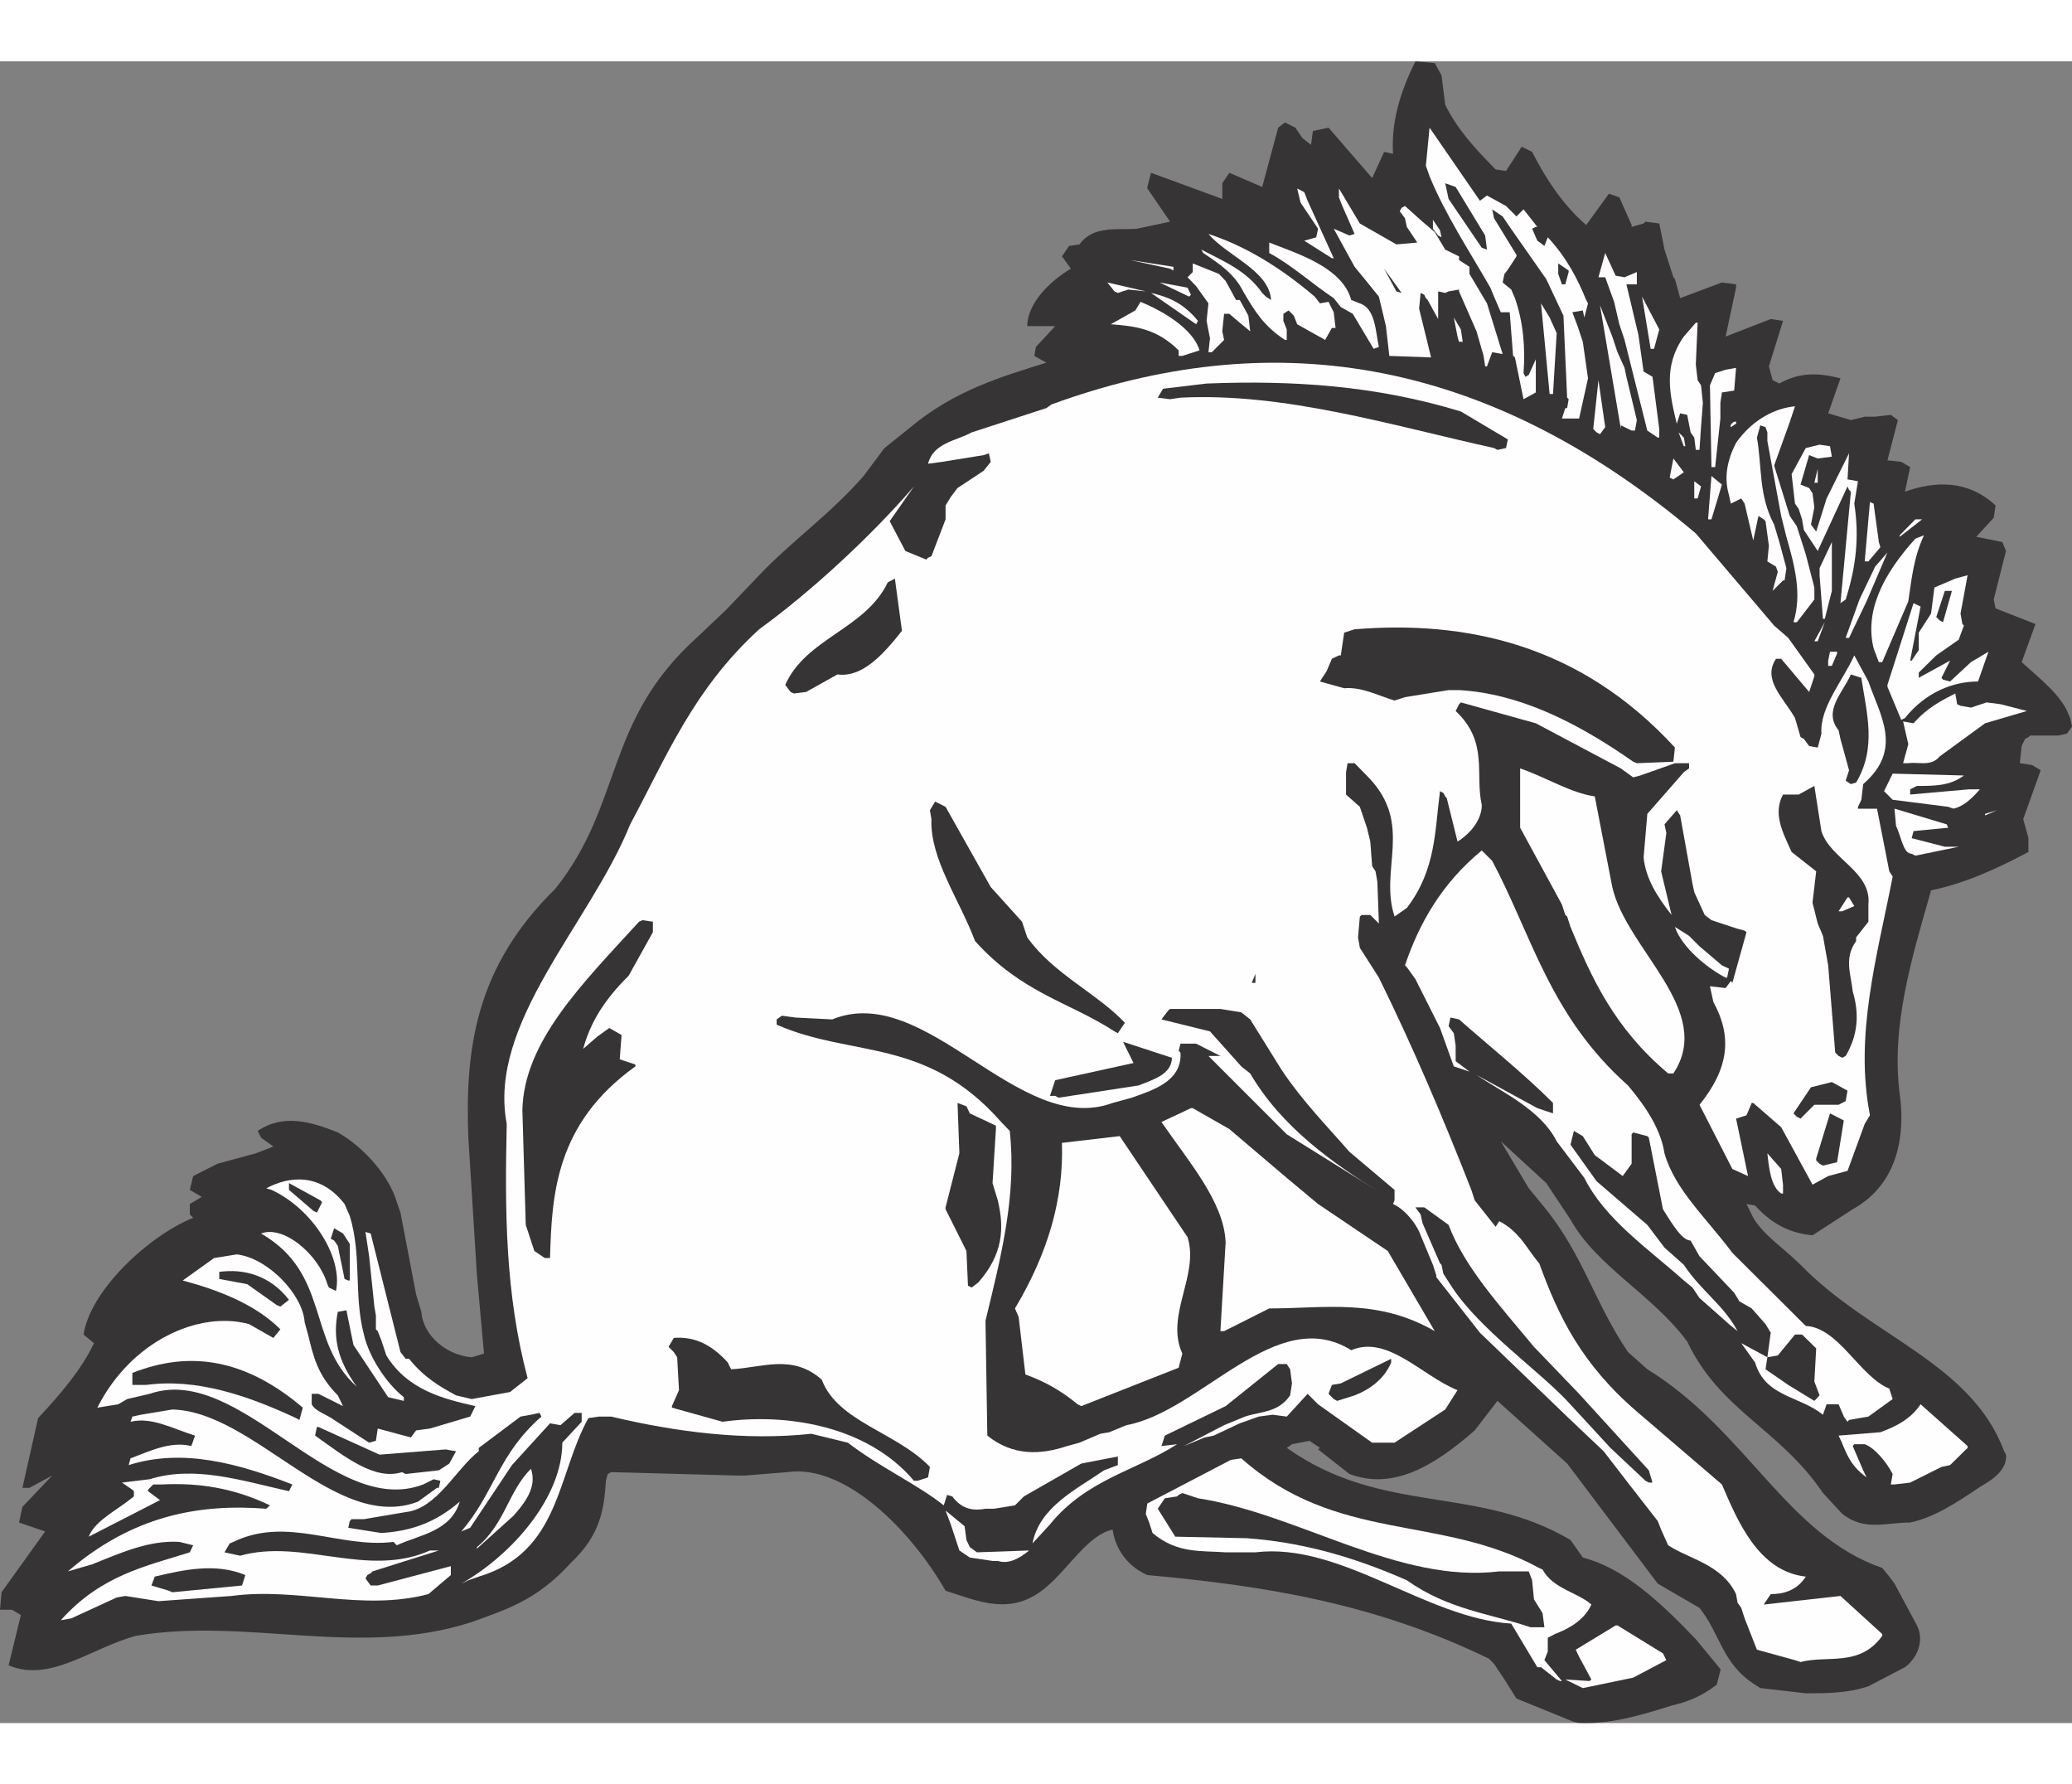 <?xml version="1.0" encoding="UTF-8"?>
<!DOCTYPE svg PUBLIC "-//W3C//DTD SVG 1.1//EN" "http://www.w3.org/Graphics/SVG/1.1/DTD/svg11.dtd">
<!-- Creator: CorelDRAW -->
<svg xmlns="http://www.w3.org/2000/svg" xml:space="preserve" width="7.848in" height="6.757in" version="1.1" style="shape-rendering:geometricPrecision; text-rendering:geometricPrecision; image-rendering:optimizeQuality; fill-rule:evenodd; clip-rule:evenodd"
viewBox="0 0 7847.73 6292.4"
 xmlns:xlink="http://www.w3.org/1999/xlink"
 xmlns:xodm="http://www.corel.com/coreldraw/odm/2003">
 <rect x="0" y="0" width="7847.73" height="6292.4" fill="#808080" stroke="none"/>
 <defs>
  <style type="text/css">
   <![CDATA[
    .fil1 {fill:#FEFEFE}
    .fil0 {fill:#373435}
   ]]>
  </style>
 </defs>
 <g id="Layer_x0020__x0028_Black_x0020_and_x0020_White_x0029_">
  <g id="_2008652984848">
   <path class="fil0" d="M5955.3 6285.63l-211.69 -86.07 -45.36 -72.11 -39.55 -59.32 -19.77 -19.77 0 0c-436.18,-211.69 -858.4,-276.83 -1293.42,-316.37 -91.89,-40.71 -124.46,-119.81 -131.43,-172.15 -93.06,19.78 -165.17,145.4 -251.24,217.51 -131.43,112.83 -257.05,53.51 -381.51,13.96 -132.6,-231.47 -382.68,-481.54 -600.18,-448.97l0 0 -159.35 12.79 -32.57 0 -467.58 -12.79 0 0c-6.98,0 -6.98,0 -6.98,0 -12.79,6.98 -12.79,6.98 -12.79,6.98l0 0 -6.98 25.59 0 0c-6.98,105.85 -19.77,204.71 -132.6,310.56 -131.43,145.39 -250.07,177.96 -375.69,224.49 -428.04,138.41 -850.26,-19.78 -1272.48,52.34 -170.98,46.52 -323.35,177.96 -481.54,111.66l0 0 46.52 -190.75 -33.73 -19.78 -45.36 0 5.81 -66.3 165.17 -230.3 -98.87 -33.73 12.79 -59.32 112.83 -118.64 -86.07 46.52 -26.75 0 59.32 -264.04 0 0c86.07,-91.88 165.17,-184.94 211.69,-283.81l0 0 -39.55 -32.57 0 0c26.75,-170.99 250.07,-375.7 415.24,-442l0 0 -12.8 -12.79 0 -39.55 45.37 -26.75 -45.37 -26.75 12.8 -52.34 91.89 -46.52 145.39 -39.55 66.3 -25.59 -46.52 -33.73 -12.79 -25.59 0 0c98.87,-66.3 204.71,-33.73 303.58,5.82 104.68,59.32 197.74,172.15 223.33,264.03l0 0 13.96 39.55 59.32 310.56 19.77 65.14 0 0c6.98,93.05 98.87,165.16 190.75,172.15l0 0 46.52 -13.96 -26.75 -296.6 -32.57 -521.09 0 0c-12.8,-336.15 26.75,-645.55 329.17,-942.14 258.22,-323.35 184.94,-633.91 535.05,-950.29l0 0 111.66 -105.85 125.62 -131.43 0 0c118.64,-125.62 269.85,-231.47 395.47,-375.7l0 0 79.1 -105.85 98.87 -79.09 0 0c165.16,-138.42 343.12,-190.76 514.11,-244.26l0 0 -45.36 -25.59 5.82 -33.73 73.28 -79.1 -53.51 0 -52.34 0 0 0c0,-86.07 86.07,-170.98 165.17,-217.51l0 0 -33.73 -46.53 26.75 -39.55 39.55 -5.82 0 0c52.34,-73.28 145.39,-53.51 217.51,-59.32l0 0 125.62 -26.75 -86.07 -125.62 0 0c0,-5.82 0,-5.82 0,-5.82l0 0 13.96 -53.5 269.85 98.87 0 -59.32 26.75 -39.54 124.46 53.5 60.48 -224.49 25.59 -19.78 39.55 19.78 26.75 39.55 32.57 25.59 6.98 -52.34 59.32 -12.79 165.17 190.75 45.36 -98.87 33.73 6.98 0 0c-6.98,-118.65 25.59,-231.47 84.91,-350.11l0 0 73.28 6.98 25.59 46.53 13.96 111.66 0 0c46.52,91.89 105.85,158.19 190.75,244.26l0 0 39.55 5.82 59.32 -91.89 39.55 19.77 0 0c46.52,91.89 112.82,197.74 204.71,276.83l0 0 86.07 -118.64 39.55 13.96 46.52 104.68 0 0c0,6.98 0,6.98 0,6.98l0 0 45.36 -12.8 0 0c6.98,-6.98 6.98,-6.98 6.98,-6.98l0 0 52.34 6.98 19.77 98.87 33.73 104.68 0 0c5.82,6.98 5.82,6.98 5.82,6.98l0 0 19.77 72.11 158.19 -59.32 53.5 6.98 0 0c0,12.8 0,12.8 0,12.8l0 0 -39.54 184.94 170.98 -66.3 46.52 6.98 -53.5 172.15 13.96 52.34 25.59 12.8 0 0c80.26,-45.37 152.37,-39.55 231.47,-19.78l0 0 -46.53 132.6 86.07 25.59 52.34 -12.79 39.55 0 59.32 -6.98 26.75 19.77 -39.55 152.37 52.34 5.81 33.73 19.77 -19.77 93.05 0 0c111.66,-39.55 237.28,-46.52 343.13,52.34l0 0 -6.98 46.52 -66.3 72.12 98.87 19.77 13.96 33.73 -46.52 183.78 6.98 33.73 151.21 59.32 -52.34 144.23 0 0c65.13,59.32 151.21,125.62 177.96,198.9 5.82,12.79 5.82,12.79 5.82,12.79l0 0 6.98 32.57 -19.77 26.75 -32.57 6.98 -105.84 0 0 0c-6.98,5.81 -6.98,5.81 -6.98,5.81 -12.8,6.98 -12.8,6.98 -12.8,6.98l0 0 -12.79 26.75 -6.98 65.14 46.53 6.98 32.57 19.77 -66.3 184.94 19.77 72.12 0 52.34 0 0c-124.46,66.3 -244.26,119.8 -368.72,145.39 -73.28,257.05 -152.37,514.11 -118.64,772.32 19.77,144.23 0,336.15 -177.96,435.02l0 0 -152.37 98.87 0 0c-72.11,-6.98 -145.39,-32.57 -217.51,-112.82l0 0 -32.57 -5.82 25.59 52.34 0 0c39.54,66.3 112.82,112.82 179.12,177.96 262.87,271.01 645.54,369.88 771.16,706.03 6.98,12.79 6.98,12.79 6.98,12.79 5.82,53.5 -46.52,93.05 -93.05,118.64 -98.87,66.3 -177.96,118.64 -269.85,138.42 -93.05,0 -172.15,33.73 -257.05,-32.57l0 0 -73.28 -79.09 0 0c-165.17,-244.26 -388.49,-309.4 -514.11,-573.43 -131.43,-177.96 -343.13,-283.81 -441.99,-461.77l0 0 -91.89 -138.42 -172.15 -158.19 105.84 177.96 59.32 72.12 0 0c145.39,177.96 190.76,362.9 316.38,547.84l0 0 73.28 65.13 0 0c375.69,231.47 526.9,626.94 889.81,752.56l0 0 26.75 32.57 19.77 26.75 84.91 158.19 0 0c26.75,52.34 6.98,118.64 -45.37,158.19l0 0 -138.41 72.11 0 0c-79.09,26.75 -158.19,26.75 -237.28,26.75l0 0 -172.15 -19.77 -19.77 -12.79 0 0c-125.62,-79.09 -131.43,-191.92 -210.53,-290.78l0 0 -158.19 -91.89 -343.13 -454.79 -264.03 -237.28 -86.07 111.66 0 0c-165.17,145.39 -316.38,224.49 -474.57,165.17l0 0 -118.64 -93.05 6.98 -5.81 -39.55 -26.75 -66.3 12.79 -19.77 13.96 0 0c362.9,257.05 718.82,138.41 1074.74,348.94l0 0 46.52 66.3 0 0c151.21,39.55 283.81,158.19 428.04,309.4l0 0 93.05 112.83 0 0c0,5.81 0,5.81 0,5.81l0 0 -13.96 53.51 0 0c-59.32,45.37 -111.66,65.14 -170.98,79.09 -125.62,39.55 -237.28,72.11 -355.92,65.14l0 0 -19.77 -5.82z"/>
   <path class="fil1" d="M5980.89 6153.03l-52.34 -25.59 91.89 5.82 0 0c6.98,-5.82 6.98,-5.82 6.98,-5.82l0 0 -46.52 -86.07 -12.8 -26.75 151.21 -91.89 0 0c6.98,0 6.98,0 6.98,0l0 0 172.15 105.85 12.8 25.59 -125.62 66.3 -190.76 39.55 -13.96 -6.98z"/>
   <path class="fil1" d="M5895.98 6127.44l-59.32 -46.52 0 0c-13.96,0 -13.96,0 -13.96,0l0 0 -98.87 -165.17 0 0c-323.36,-19.77 -645.55,-309.39 -968.9,-269.85l0 0 -112.82 0 0 0c-91.89,-6.98 -183.78,5.82 -276.83,-73.28l0 0 -12.79 -39.54 -12.79 -32.57 5.81 -39.55 316.38 -165.17 39.55 -5.82 0 0c362.9,322.19 752.56,210.53 1128.25,415.25 12.79,5.81 12.79,5.81 12.79,5.81 39.55,73.28 132.6,86.07 184.94,132.6 -26.75,59.32 -86.07,91.89 -138.41,111.66 -12.79,6.98 -12.79,6.98 -12.79,6.98 -13.96,6.98 -13.96,6.98 -13.96,6.98l0 0 0 52.34 -12.8 32.57 66.3 79.1 -6.98 0 -12.79 -5.82z"/>
   <path class="fil1" d="M6798.58 6054.16l-144.23 -39.54 -46.52 -118.64 -12.79 -39.55 -13.96 -19.77 -5.82 -32.57 0 0c-53.5,-112.83 -177.96,-132.6 -257.05,-184.94l0 0 -26.75 -59.32 -12.8 -32.57 -118.64 -152.37 -86.07 -111.66 -132.6 -125.62 -336.15 -323.35 -165.17 -210.53 0 0c0,-6.98 0,-6.98 0,-6.98l0 0 -12.79 -39.55 -46.52 -111.66 0 0c-12.8,-39.54 -59.32,-98.87 -104.69,-118.64 5.81,-13.96 5.81,-13.96 5.81,-13.96l0 0 0 -39.55 -170.98 -144.23 0 0c-86.07,-98.87 -177.96,-191.92 -257.05,-310.56l0 0 -118.64 -190.75 -33.73 -26.75 -79.09 -12.79 -190.76 0 0 0c-6.98,5.81 -6.98,5.81 -6.98,5.81l0 0 -25.59 33.73 183.78 45.36 118.64 132.6 33.73 26.75 0 0c118.64,203.55 316.37,341.96 487.36,447.81l0 0 -348.94 -217.51 -296.6 -296.6 45.36 0 -91.89 -46.52 -59.32 0 -6.98 26.75 0 0c6.98,6.98 6.98,6.98 6.98,6.98 6.98,111.66 -111.66,144.23 -184.94,170.98l0 0 -72.11 19.77 0 0c-355.92,131.44 -706.03,-461.77 -1061.95,-316.37l0 0 -138.41 -6.98 -52.34 -6.98 -19.77 13.96 0 19.77 0 0c282.64,125.62 566.45,45.36 850.25,368.72l0 0 32.57 33.73 0 0c26.75,243.1 -32.57,474.56 -91.88,718.83l0 0 6.98 435.01 0 0c98.87,79.1 203.55,72.12 302.42,39.55l0 0 46.53 -12.79 79.09 -33.73 33.73 -5.82 65.14 -26.75 0 0c283.8,-52.34 567.61,-461.77 851.42,-283.81 138.41,-59.32 269.85,98.87 402.45,151.21l0 0 -46.52 73.28 -191.92 125.62 -84.91 0 -204.71 -145.39 -39.55 -39.54 -79.09 86.07 -53.51 -6.98 -52.34 6.98 -72.11 25.59 -98.87 46.52 -33.73 6.98 -79.1 32.57 152.37 -79.09 79.1 -32.57 0 0c59.32,-19.77 125.62,-13.96 170.98,-80.26l0 0 6.98 -45.36 -6.98 -53.51 -12.79 -19.77 -32.57 0 -198.9 159.35 -230.3 111.66 -12.79 39.55 59.32 -6.98 0 0c-152.38,98.87 -343.13,132.6 -481.54,303.58l0 0 -66.3 72.11 0 0c26.75,-138.41 165.17,-203.55 271.01,-276.83l0 0 52.34 -19.77 0 -32.57 -138.42 26.75 -217.51 124.46 -33.73 33.73 -79.09 12.8 -32.57 0 0 0c-39.55,6.98 -86.07,6.98 -125.62,-46.53 -19.77,-5.81 -19.77,-5.81 -19.77,-5.81l0 0 -12.79 39.54 0 0c-98.87,-79.09 -244.26,-145.39 -362.9,-237.28l0 0 -138.42 -33.73 0 0c-251.24,26.75 -508.29,-5.82 -758.37,-65.14l0 0 -46.52 0 -39.55 5.81 0 0c-118.64,211.69 -105.84,508.3 -415.24,600.18l0 0 -39.54 13.96 -26.75 12.79 0 0c197.74,-112.82 382.68,-330.33 382.68,-533.88l0 0 73.28 -79.1 0 -33.73 -26.75 0 -53.5 46.52 -39.55 -6.98 -144.23 158.19 -158.19 237.28 -33.73 13.96 0 0c125.62,-145.39 138.41,-290.79 303.58,-435.02 -6.98,-13.96 -6.98,-13.96 -6.98,-13.96l0 0 -32.57 6.98 -39.55 6.98 -158.19 118.64 0 0c0,12.79 0,12.79 0,12.79 -86.07,66.3 -158.19,217.51 -276.83,230.3l0 0 -158.19 26.75 -46.52 0 0 0c-6.98,6.98 -6.98,6.98 -6.98,6.98l0 0 -5.81 25.59 124.46 19.77 0 0c100.03,-5.81 198.9,-32.57 297.76,-118.64 -33.73,112.83 -152.37,125.62 -238.44,165.17l0 0 -12.79 -12.79 0 0c-204.71,25.59 -402.45,-98.87 -606,0 -13.96,5.81 -13.96,5.81 -13.96,5.81l0 0 -19.77 33.73 59.32 12.79 0 0c237.28,-66.3 481.54,86.07 718.82,-19.78l0 0 33.73 0 -251.24 79.1 0 0c-6.98,6.98 -6.98,6.98 -6.98,6.98 -12.79,6.98 -12.79,6.98 -12.79,6.98 -6.98,12.79 -6.98,12.79 -6.98,12.79l0 0 19.77 26.75 26.75 0 276.83 -73.28 0 33.73 -84.91 72.11 0 0c-251.24,66.3 -495.5,-26.75 -745.58,6.98l0 0 -276.83 19.78 -125.62 -19.78 -32.57 5.82 -172.15 79.1 -39.54 6.98 0 0c152.37,-170.98 323.35,-204.71 488.52,-257.05l0 0 12.8 -26.75 -52.34 -12.79 0 0c-112.83,-6.98 -217.51,39.55 -330.33,84.91l0 0 -91.89 26.75 0 0c244.26,-210.53 494.34,-257.05 751.39,-237.28 13.96,-12.8 13.96,-12.8 13.96,-12.8 -138.41,-66.3 -271.01,-86.07 -409.42,-79.09l0 0 -32.57 0 -19.77 19.77 0 0c0,5.81 0,5.81 0,5.81l0 0 45.36 33.73 -269.85 138.41 0 0c19.77,-53.5 91.89,-93.05 145.39,-132.6l0 0 25.59 -19.78 0 -19.77 0 0c-5.82,-5.81 -5.82,-5.81 -5.82,-5.81l0 0 -39.55 -26.75 104.68 -12.79 0 0c172.15,-53.51 350.11,5.82 528.07,45.36l0 0 12.79 -25.59 0 0c-203.55,-79.1 -415.24,-138.41 -619.95,-73.28l0 0 6.98 -25.59 0 0c72.11,-26.75 151.21,-66.3 230.3,-46.52l0 0 13.96 -39.55 0 0c-86.07,-26.75 -165.17,-72.11 -244.26,-52.34l0 0 6.98 -19.77 32.57 -6.98 118.64 -19.78 0 0c310.56,6.98 619.96,467.58 930.52,348.95l0 0 72.11 -52.34 0 0c6.98,0 6.98,0 6.98,0l0 0 5.82 -26.75 -25.59 -5.82 -39.55 19.77 0 0c-343.13,131.43 -693.23,-461.77 -1036.36,-343.13l0 0 -84.91 19.77 -33.73 19.77 -79.09 12.8 0 0c125.62,-250.08 382.68,-368.72 574.59,-316.38l0 0 91.89 52.34 26.75 -32.57 0 0c-98.87,-98.87 -244.26,-151.21 -369.88,-184.94l0 0 118.64 -84.91 86.07 -13.96 0 0c118.64,13.96 250.08,152.37 257.05,257.05l0 0 12.8 46.53 0 0c19.77,79.09 33.73,151.21 112.82,230.3l0 0 19.77 40.71 -93.05 -46.52 -25.59 0 0 39.54 0 0c12.79,26.75 59.32,39.55 84.91,59.32l0 0 132.6 86.07 25.59 -6.98 6.98 -46.52 125.62 33.73 19.78 -26.75 52.34 -6.98 152.37 -45.36 19.78 -39.55 0 0c-118.64,-26.75 -257.05,-60.48 -337.31,-191.92l0 0 -19.77 -59.32 -12.8 -32.57 0 0c-6.98,-6.98 -6.98,-6.98 -6.98,-6.98l0 0 0 -52.34 -5.82 -33.73 -19.77 -190.76 -13.96 -91.89 19.77 5.82 112.83 448.97 19.77 25.59 0 0c12.8,0 12.8,0 12.8,0 59.32,73.28 118.64,105.85 177.96,138.42l0 0 59.32 13.96 145.4 -26.75 66.3 -52.34 0 0c-86.07,-323.35 -86.07,-639.73 -79.1,-963.08 -73.28,-382.68 316.37,-758.37 467.58,-1134.06 138.41,-257.05 237.28,-508.29 488.52,-738.6 190.76,-138.42 415.24,-343.13 586.22,-540.86l0 0 -91.88 131.43 59.32 112.83 79.1 32.57 0 0c6.98,-6.98 6.98,-6.98 6.98,-6.98 12.79,-5.82 12.79,-5.82 12.79,-5.82l0 0 53.5 -139.58 0 -52.34 19.78 -32.57 25.59 -33.73 98.86 -65.14 26.75 -33.73 -6.98 -32.57 -19.77 6.98 -158.19 25.59 -52.34 6.98 0 0c19.77,-79.09 105.85,-86.07 165.17,-118.64l0 0 243.1 -79.1 39.55 -12.79 19.77 -13.96 0 0c811.88,-296.6 1629.56,-197.74 2440.28,488.52l0 0 296.6 348.94 53.51 46.53 98.87 138.41 0 0c0,6.98 0,6.98 0,6.98l0 0 -19.77 59.32 -105.84 -125.62 -19.77 0 0 0c-52.34,79.1 26.75,145.4 72.11,224.49l0 0 20.93 72.11 0 0c12.79,6.98 12.79,6.98 12.79,6.98l0 0 19.77 26.75 32.57 5.82 13.96 -52.34 0 0c-6.98,-98.87 79.09,-197.74 124.46,-296.6l0 0 53.5 98.87 0 0c45.36,131.44 131.44,257.06 -19.77,388.49l0 0 -6.98 59.32 -12.79 26.75 0 0c0,6.98 0,6.98 0,6.98l0 0 45.36 0 26.75 0 46.53 237.28 12.79 19.77 0 0c-59.32,303.58 -145.39,600.18 -86.07,903.76l0 0 -19.78 32.57 -65.13 177.96 -73.28 19.77 -59.32 32.57 -118.64 -217.51 -105.85 -91.89 0 0c-5.82,0 -5.82,0 -5.82,0l0 0 -19.77 46.52 -39.55 12.8 45.37 217.51 -59.32 -26.75 -124.46 -243.1 0 0c111.66,-138.42 124.46,-258.22 52.34,-389.66l0 0 -12.79 -59.32 59.32 6.98 19.77 -26.75 0 0c5.81,6.98 5.81,6.98 5.81,6.98l0 0 53.51 -191.92 0 0c-6.98,-5.82 -6.98,-5.82 -6.98,-5.82l0 0 -26.75 -6.98 -98.87 -32.57 -25.59 -19.77 -39.54 -86.07 -6.98 -32.57 -46.52 -258.22 -12.8 -19.77 -46.52 53.51 6.98 32.57 -19.77 145.4 39.55 165.16 0 0c-52.34,-66.3 -98.87,-138.41 -105.85,-218.67l0 0 13.96 -164.01 138.41 -158.19 19.77 -13.96 0 -19.77 -53.5 0 -131.44 46.52 -26.75 6.98 -46.52 -33.73 -322.19 -170.98 -283.8 -79.09 0 0c-6.98,6.98 -6.98,6.98 -6.98,6.98l0 0 -12.79 25.59 0 0c125.62,118.64 72.12,237.28 98.87,355.92 0,53.5 -39.55,105.84 -91.89,138.41l0 0 -40.71 -164 0 0c-5.82,-6.98 -5.82,-6.98 -5.82,-6.98 -6.98,-12.79 -6.98,-12.79 -6.98,-12.79 -12.79,-6.98 -12.79,-6.98 -12.79,-6.98 -19.78,145.39 -13.96,296.6 -125.62,441.99l0 0 -46.53 32.57 0 0c-59.32,-177.96 73.28,-348.94 -98.87,-526.9l0 0 -52.34 -53.5 -26.75 0 -5.81 33.73 0 84.91 52.34 46.52 26.75 79.09 12.79 52.34 6.98 93.05 12.79 19.78 6.98 39.55 5.82 158.18 -32.57 -32.57 -32.57 0 0 0c-6.98,5.82 -6.98,5.82 -6.98,5.82l0 0 -6.98 79.09 6.98 39.55 72.11 112.83 0 0c132.6,269.85 244.26,533.88 350.1,803.73l0 0 12.8 39.55 79.09 100.03 13.96 -20.94 0 0c79.1,40.71 104.68,105.84 151.21,159.35 72.11,197.74 158.19,381.51 375.69,566.45l0 0 316.38 271.01 0 0c59.32,138.42 138.41,329.17 317.54,348.94 -33.73,53.51 -86.07,66.3 -132.6,66.3l0 0 -26.75 39.55 290.79 -32.57 158.19 144.23 0 0c0,6.98 0,6.98 0,6.98 -86.07,118.64 -204.72,72.11 -309.4,98.87l0 0 -20.93 -6.98z"/>
   <path class="fil0" d="M5816.88 5929.71l-19.77 0 0 0c-158.19,-53.51 -310.56,-66.3 -468.75,-177.96 -210.53,-93.05 -408.26,-145.39 -607.16,-159.35l0 0 -269.85 -5.82 -66.3 -105.84 26.75 -39.55 46.53 -6.98 0 0c5.81,-5.81 5.81,-5.81 5.81,-5.81 13.96,-6.98 13.96,-6.98 13.96,-6.98l0 0 59.32 19.77 0 0c382.68,59.32 758.37,323.35 1141.04,276.83l0 0 111.66 0 12.79 33.73 6.98 72.11 32.57 52.34 6.98 53.51 0 0c-12.79,0 -12.79,0 -12.79,0l0 0 -19.78 0z"/>
   <path class="fil0" d="M639.73 5791.29l-66.3 -19.77 12.79 -33.73 0 0c112.83,-26.75 231.46,-52.34 343.13,-5.81l0 0 -12.79 39.55 -264.03 25.59 -12.79 -5.81z"/>
   <path class="fil1" d="M3759.28 5678.47l-86.07 -12.79 -39.55 -26.75 -32.57 -98.87 -19.78 -52.34 39.55 32.57 32.57 26.75 6.98 52.34 12.79 26.75 26.75 19.77 197.74 -6.98 0 0c-39.55,32.57 -79.1,52.34 -118.64,39.55l0 0 -19.78 0z"/>
   <path class="fil1" d="M1806.36 5626.13c105.85,-86.07 118.64,-211.69 204.71,-296.6 19.78,59.32 -6.98,111.66 -66.3,177.96l0 0 -138.42 124.46 0 -5.82z"/>
   <polygon class="fil0" points="1747.04,5448.17 1754.02,5453.98 "/>
   <path class="fil1" d="M7161.48 5388.85l6.98 -39.55 0 0c-19.77,-39.55 -66.3,-98.87 -105.85,-112.83l0 0 -39.54 0 0 0c-5.82,6.98 -5.82,6.98 -5.82,6.98l0 0 39.55 91.89 12.79 26.75 0 0c-72.11,-52.34 -79.1,-105.84 -105.85,-158.19l0 0 158.19 -12.79 0 0c53.51,-19.77 112.82,-46.52 152.37,-105.85l0 0 177.96 158.19 0 0c0,6.98 0,6.98 0,6.98l0 0 -66.3 65.13 -32.57 6.98 -118.65 59.32 -59.32 6.98 -13.96 0z"/>
   <path class="fil0" d="M3461.52 5374.89c-177.96,-210.53 -487.36,-257.05 -724.64,-223.33l0 0 -191.92 -53.5 0 0c0,-5.82 0,-5.82 0,-5.82l0 0 26.75 -60.48 -6.98 -124.46 -12.79 -19.77 -19.77 -19.77 19.77 -33.73 0 0c72.11,-5.82 138.42,19.77 204.71,93.05 5.82,12.8 5.82,12.8 5.82,12.8 6.98,12.79 6.98,12.79 6.98,12.79 118.64,-5.81 231.47,-59.32 343.13,39.55 59.32,159.35 283.81,198.9 409.43,330.33l0 0 -6.98 39.54 -39.55 12.8 -13.96 0z"/>
   <path class="fil0" d="M6232.12 5374.89l-132.6 -124.46 -164 -177.96 0 0c-105.84,-112.83 -330.33,-271.01 -435.02,-429.2l0 0 -33.73 -52.34 -6.98 -33.73 0 0c-5.82,-5.82 -5.82,-5.82 -5.82,-5.82l0 0 -66.3 -152.37 -6.98 -32.57 -19.78 -26.75 33.73 0 91.88 66.3 0 0c59.32,158.19 191.92,303.58 323.36,461.77l0 0 170.98 177.96 264.04 289.62 13.96 46.52 -13.96 0 -12.8 -6.98z"/>
   <path class="fil0" d="M1522.56 5342.32c-104.68,32.57 -217.51,-59.32 -329.17,-138.42l0 0 6.98 -32.57 0 0c5.81,0 5.81,0 5.81,0l0 0 231.47 104.68 250.08 -19.77 39.55 6.98 -25.59 46.52 -39.55 25.59 -125.62 13.96 -13.96 -6.98z"/>
   <path class="fil1" d="M6997.47 5151.56l-13.96 -19.77 -19.77 -46.53 -45.36 0 -13.96 39.55 0 0c-91.89,-73.28 -217.51,-66.3 -257.06,-197.74l0 0 -52.34 -73.28 98.87 53.51 -6.98 45.36 86.07 59.32 98.87 60.48 0 0c6.98,-6.98 6.98,-6.98 6.98,-6.98 12.79,-13.96 12.79,-13.96 12.79,-13.96l0 0 -19.77 -52.34 6.98 -125.62 -53.5 -52.34 -26.75 0 -65.14 79.09 -39.54 6.98 12.79 -93.05 -19.77 -32.57 -52.34 -59.32 -46.52 -26.75 -19.77 -32.57 -131.44 -138.42 -33.73 -59.32 0 0c-32.57,0 -72.11,-66.3 -104.68,-118.64l0 0 -53.5 -271.01 0 0c-5.82,-5.82 -5.82,-5.82 -5.82,-5.82l0 0 -53.51 -13.96 0 0c-5.82,6.98 -5.82,6.98 -5.82,6.98l0 0 0 111.66 -33.73 46.52 -79.09 -59.32 -26.75 -19.78 -45.36 -72.11 -33.73 -19.77 -12.79 52.34 98.87 138.41 191.92 165.17 65.13 86.07 73.28 65.14 0 0c65.14,98.87 151.21,152.37 203.55,251.24l0 0 -32.57 -26.75 -111.66 -98.87 -26.75 -39.55 -32.57 -26.75 0 0c-132.6,-118.64 -297.77,-230.3 -376.86,-388.49l0 0 -104.68 -138.42 0 0c-59.32,-118.64 -204.72,-184.94 -303.58,-251.24l0 0 230.3 125.62 59.32 19.78 0 -39.55 0 0c-111.66,-111.66 -237.28,-211.69 -355.92,-316.37l0 0 -32.57 -6.98 -6.98 32.57 19.78 26.75 6.98 46.52 0 59.32 52.34 39.55 -59.32 -19.77 -52.34 -145.39 -93.05 -184.94 -32.57 -45.36 0 0c-6.98,-6.98 -6.98,-6.98 -6.98,-6.98 53.51,-158.19 138.42,-309.39 290.78,-435.01l0 0 39.55 39.55 0 0c151.21,283.81 217.51,586.22 514.11,850.26 73.28,86.07 125.62,172.15 138.41,257.05 39.55,138.41 158.19,244.26 257.05,376.86l0 0 277.99 276.83 0 0c124.46,5.82 203.55,190.75 316.38,237.28l0 0 12.79 39.55 -91.89 66.3 -33.73 5.81 -39.55 6.98 -5.82 6.98z"/>
   <path class="fil0" d="M1121.27 5137.6c-184.94,-86.07 -376.86,-151.21 -567.61,-125.62l0 0 -52.34 0 0 -45.36 0 0c217.51,-86.07 428.04,-53.51 645.55,131.44l0 0 -12.79 46.52 -12.8 -6.98z"/>
   <path class="fil1" d="M4081.47 5085.26c-65.14,-53.5 -124.45,-86.07 -197.73,-112.82l0 0 -25.59 -217.51 -13.96 -32.57 0 0c125.62,-210.53 184.94,-415.24 177.96,-626.93l0 0 218.67 -25.59 257.05 382.68 0 0c45.37,144.23 -86.07,296.6 -19.77,440.83l0 0 -13.96 53.5 -368.72 145.39 -13.96 -6.98z"/>
   <path class="fil1" d="M1529.53 5072.47l-59.32 -13.96 -131.43 -197.74 -26.75 -131.43 -32.57 5.82 0 0c-19.77,98.87 0,184.94 72.11,283.81 -190.75,-170.98 -98.87,-428.04 -362.9,-580.41 86.07,-32.57 217.51,79.09 251.24,191.92 5.82,12.79 5.82,12.79 5.82,12.79l0 0 26.75 12.79 0 0c26.75,-124.46 -86.07,-309.4 -244.26,-382.68 -19.77,-5.82 -19.77,-5.82 -19.77,-5.82 86.07,-46.52 204.71,-59.32 296.6,59.32l0 0 19.77 45.36 0 0c46.53,152.37 13.96,297.76 53.5,448.98 19.78,86.07 84.91,184.94 151.21,237.28l0 0 0 13.96z"/>
   <path class="fil0" d="M5051.53 5065.49l-19.77 -19.77 12.79 -33.73 33.73 -5.82 190.76 -93.05 0 0c0,13.96 0,13.96 0,13.96 -26.75,65.14 -86.07,104.69 -138.42,124.46l0 0 -66.3 20.94 -12.79 -6.98z"/>
   <path class="fil1" d="M4622.33 4808.44l19.77 -336.15 0 0c-5.82,-152.37 -138.42,-303.58 -243.1,-455.95l0 0 111.66 -52.34 0 0c6.98,0 6.98,0 6.98,0l0 0 138.41 79.09 217.51 184.94 118.64 98.87 264.03 177.96 177.96 303.58 0 0c-217.51,-125.62 -415.24,-86.07 -626.93,-86.07l0 0 -170.98 86.07 -13.96 0z"/>
   <path class="fil0" d="M1047.99 4709.57l-111.66 -79.09 -105.85 -19.77 0 -26.75 0 0c93.05,-12.79 191.92,12.79 264.04,105.85l0 0 -32.57 25.59 -13.96 -5.82z"/>
   <path class="fil0" d="M3666.23 4636.29c0,0 0,0 0,0l0 0 -5.81 -131.43 -79.1 -158.19 0 0c0,-6.98 0,-6.98 0,-6.98l0 0 52.34 -204.71 -6.98 -190.76 33.73 12.8 12.79 26.75 98.87 46.52 0 0c0,12.79 0,12.79 0,12.79l0 0 -12.79 204.72 19.78 65.14 0 0c25.59,105.84 19.77,204.71 -73.28,310.56l0 0 -25.59 19.78 -13.96 -6.98z"/>
   <path class="fil0" d="M1305.05 4610.7l-25.59 -125.62 -13.96 -19.77 0 0c-12.79,-6.98 -12.79,-6.98 -12.79,-6.98l0 0 12.79 -39.55 33.73 19.78 25.59 39.54 0 138.42 -5.81 0 -13.96 -5.81z"/>
   <path class="fil0" d="M2063.42 4531.61l-39.55 -26.75 -32.57 -98.87 -12.79 -435.02 0 0c5.82,-258.22 224.49,-475.73 441.99,-713.01 12.8,-5.82 12.8,-5.82 12.8,-5.82l0 0 39.54 5.82 0 39.55 -91.88 165.16 0 0c-93.06,91.89 -145.4,177.96 -172.15,276.83l0 0 53.5 -46.52 45.37 -32.57 46.52 26.75 -6.98 91.89 59.32 19.77 0 0c0,6.98 0,6.98 0,6.98 -303.58,217.51 -316.38,487.35 -323.35,725.8l0 0 -19.78 0z"/>
   <path class="fil0" d="M1186.41 4352.48l-91.89 -79.1 0 -25.59 118.64 65.14 0 0c6.98,6.98 6.98,6.98 6.98,6.98l0 0 -19.77 39.55 -13.96 -6.98z"/>
   <path class="fil1" d="M6746.24 4287.35c-39.55,-26.75 -46.53,-98.87 -52.34,-152.37l0 0 52.34 59.32 6.98 59.32 0 33.73 -6.98 0z"/>
   <path class="fil0" d="M6891.63 4174.52l-12.79 -12.79 0 0c0,-6.98 0,-6.98 0,-6.98l0 0 52.34 -170.98 52.34 26.75 -25.59 158.19 -53.5 12.8 -12.8 -6.98z"/>
   <path class="fil0" d="M6805.55 3996.56c0,0 0,0 0,0 -12.79,-12.79 -12.79,-12.79 -12.79,-12.79l0 0 66.3 -98.87 79.09 -19.77 59.32 32.57 -6.98 39.55 -26.75 13.96 -91.89 0 -52.34 52.34 -13.96 -6.98z"/>
   <path class="fil0" d="M3996.56 3917.47l-19.77 0 19.77 -59.32 296.6 -65.14 -39.55 -80.26 184.94 60.48 0 0c0,65.13 -79.1,84.91 -125.62,104.68l0 0 -303.58 46.52 -12.8 -6.98z"/>
   <path class="fil1" d="M6318.2 3832.56c-204.71,-172.15 -290.79,-362.9 -369.88,-554.82l0 0 -12.79 -39.55 0 0c-6.98,-5.82 -6.98,-5.82 -6.98,-5.82l0 0 -12.8 -39.54 -158.18 -290.79 0 -224.49 0 0c98.87,33.73 190.75,93.05 282.64,105.85l0 0 66.3 343.13 0 0c53.5,237.28 389.65,467.58 231.46,706.03l0 0 -19.77 0z"/>
   <path class="fil0" d="M6963.74 3766.26l-12.79 -12.79 -26.75 -330.33 -19.77 -111.66 -19.78 -46.53 -19.77 -79.09 13.96 -118.64 -93.05 -73.28 0 0c-32.57,-72.12 -72.11,-144.23 -32.57,-217.51l0 0 59.32 0 59.32 -32.57 26.75 170.98 0 0c32.57,105.85 190.75,152.37 177.96,277.99l0 0 0 65.13 -46.52 59.32 0 0c0,13.96 0,13.96 0,13.96 -46.53,65.14 -19.78,124.45 -12.79,190.76 25.59,86.07 19.77,165.16 -26.75,244.26l0 0 -12.79 6.98 -13.96 -6.98z"/>
   <path class="fil0" d="M4221.05 3673.21c-172.15,-111.66 -350.1,-144.23 -528.07,-341.96 -59.32,-158.19 -170.98,-310.55 -165.16,-461.77l0 0 -5.81 -33.73 19.77 -32.57 39.54 19.77 170.98 303.58 118.64 131.43 19.77 59.32 0 0c98.87,138.41 264.04,211.69 369.88,323.36l0 0 -26.75 39.55 -12.8 -6.98z"/>
   <polygon class="fil0" points="4740.97,3489.43 4754.93,3455.7 4754.93,3489.43 "/>
   <path class="fil1" d="M6535.71 3469.66c-66.3,-33.73 -165.17,-112.83 -191.92,-191.92l0 0 53.5 33.73 39.55 39.54 84.91 72.12 26.75 12.79 -6.98 33.73 -5.81 0z"/>
   <path class="fil1" d="M6963.74 3218.42l33.73 -52.34 0 0c5.82,0 5.82,0 5.82,0l0 0 19.77 32.57 -45.36 19.77 -13.96 0z"/>
   <path class="fil1" d="M7240.57 3000.91c-32.57,0 -39.55,-66.3 -59.32,-105.84l0 0 -5.82 -65.14 197.73 59.32 0 0c5.82,12.79 5.82,12.79 5.82,12.79l0 0 -131.43 12.8 -6.98 26.75 125.62 32.57 52.34 0 -164 33.73 -13.96 -6.98z"/>
   <polygon class="fil1" points="7518.56,2849.7 7563.93,2835.75 7518.56,2855.52 "/>
   <path class="fil1" d="M7378.99 2822.95l-210.53 -26.75 -32.57 -32.57 32.57 -66.3 269.85 6.98 0 0c-52.34,39.55 -111.66,39.55 -177.96,39.55l0 0 -25.59 12.79 0 19.77 223.33 -19.77 40.71 0 0 0c-33.73,39.55 -66.3,66.3 -100.03,73.28l0 0 -19.77 -6.98z"/>
   <path class="fil0" d="M7010.27 2736.88l-19.77 -12.79 12.8 -39.55 -32.57 -118.64 -6.98 -32.57 0 0c-59.32,-73.28 13.96,-139.58 46.52,-211.69l0 0 39.55 12.79 0 0c19.77,132.6 59.32,264.03 -19.77,396.63l0 0 -19.78 5.82z"/>
   <path class="fil0" d="M6185.6 2651.97c-217.51,-152.37 -435.02,-258.22 -659.5,-271.01l0 0 -39.55 0 -165.16 26.75 -39.55 12.79 0 0c-65.13,-19.77 -124.46,-52.34 -190.75,-46.52l0 0 -91.89 -25.59 25.59 -39.54 19.77 -46.53 26.75 -12.79 0 0c6.98,0 6.98,0 6.98,0l0 0 12.79 -86.07 39.55 -12.79 0 0c415.24,-33.73 850.26,52.34 1213.16,447.81l0 0 -5.82 53.51 -138.42 5.82 -13.96 -5.82z"/>
   <path class="fil1" d="M7208.01 2657.79l19.77 -72.11 -19.77 -86.07 39.55 6.98 0 0c52.34,-59.32 105.85,-86.07 158.19,-112.83l0 0 6.98 40.71 0 0c12.79,5.81 12.79,5.81 12.79,5.81l0 0 39.55 6.98 59.32 -19.77 53.51 6.98 98.87 25.59 -158.19 46.52 -172.15 125.62 0 0c-32.57,39.55 -79.09,19.77 -118.64,25.59l0 0 -19.77 0z"/>
   <path class="fil1" d="M7201.02 2493.78l-52.34 -125.62 0 0c0,-6.98 0,-6.98 0,-6.98l0 0 98.87 -309.4 26.75 12.79 -39.55 204.71 0 0c5.82,0 5.82,0 5.82,0l0 0 26.75 -39.55 0 -66.3 46.52 -72.11 12.79 -98.87 79.1 -33.73 46.52 -12.79 -26.75 145.39 6.98 39.55 0 0c5.81,5.81 5.81,5.81 5.81,5.81l0 0 -19.77 53.5 -84.91 59.32 -66.3 65.13 0 19.78 118.64 -65.14 -32.57 65.14 0 0c5.81,6.98 5.81,6.98 5.81,6.98l0 0 26.75 6.98 79.09 -73.28 66.3 -39.55 -39.55 112.82 0 0c-93.05,0 -197.74,39.55 -276.83,138.42l0 0 -13.96 6.98z"/>
   <path class="fil0" d="M2993.93 2387.93c0,0 0,0 0,0l0 0 -19.78 -26.75 0 0c79.1,-177.96 303.58,-210.53 388.49,-388.49 13.96,-6.98 13.96,-6.98 13.96,-6.98 12.79,-6.98 12.79,-6.98 12.79,-6.98l0 0 26.75 197.74 0 0c-73.28,93.05 -152.37,177.96 -244.26,165.16l0 0 -118.64 66.3 -46.52 5.82 -12.79 -5.82z"/>
   <path class="fil1" d="M6924.2 2289.07l0 -19.77 6.98 -33.73 26.75 0 0 0c0,6.98 0,6.98 0,6.98l0 0 -19.77 46.53 -13.96 0z"/>
   <path class="fil1" d="M7116.11 2275.11l-19.77 -52.34 0 0c-33.73,-138.42 32.57,-276.83 158.19,-415.24l0 0 32.57 -12.79 0 0c-39.54,84.91 -46.52,164 -59.32,250.08l0 0 -98.87 230.3 -12.8 0z"/>
   <polygon class="fil1" points="6943.97,2203 6950.95,2203 "/>
   <polygon class="fil1" points="6871.85,2196.02 6911.4,2123.9 6884.65,2196.02 "/>
   <polygon class="fil1" points="6990.49,2183.22 7042.84,2037.83 7102.16,1913.37 7148.68,1859.87 7069.59,2044.81 7003.29,2183.22 "/>
   <path class="fil1" d="M6792.76 2123.9c32.57,-105.85 5.82,-210.53 -26.75,-323.35l0 0 -19.77 -79.09 -52.34 -283.81 0 -32.57 -6.98 -19.77 -19.77 -6.98 -12.79 46.53 0 0c19.78,111.66 5.82,217.51 65.14,329.17l0 0 19.77 66.3 26.75 98.87 -6.98 46.52 0 0c-5.82,0 -5.82,0 -5.82,0l0 0 -39.55 39.55 19.77 -72.12 -6.98 -19.77 -32.57 -19.77 5.81 -59.32 -12.79 -93.05 0 0c-6.98,-6.98 -6.98,-6.98 -6.98,-6.98l0 0 -19.77 -12.79 -19.77 93.05 -32.57 -139.58 -12.79 -19.78 -39.55 19.78 -6.98 -32.57 0 0c-19.77,-66.3 -6.98,-131.43 26.75,-197.73 65.14,-91.89 151.21,-131.44 223.33,-138.42l0 0 -19.77 59.32 -59.32 165.17 59.32 190.76 26.75 39.54 33.73 105.85 32.57 125.62 0 45.36 -66.3 86.07 -12.79 0z"/>
   <polygon class="fil0" points="7346.42,2116.92 7333.62,2104.13 7366.19,2005.26 7392.94,2005.26 7359.21,2123.9 "/>
   <polygon class="fil1" points="6904.43,2111.11 6891.63,1945.94 6891.63,1919.19 6938.15,1820.32 6938.15,2005.26 6911.4,2111.11 "/>
   <path class="fil1" d="M6970.72 2051.79l39.54 -422.22 0 0c-6.98,-6.98 -6.98,-6.98 -6.98,-6.98 -5.82,-12.79 -5.82,-12.79 -5.82,-12.79l0 0 -112.83 244.26 -52.34 -79.09 -6.98 -40.71 -12.79 -39.55 -13.96 -19.77 -12.8 -111.66 53.51 -98.87 52.34 -12.79 39.55 5.82 6.98 39.55 -53.5 6.98 -32.57 -12.79 -32.57 111.66 32.57 12.8 12.79 19.77 6.98 53.5 -12.79 65.14 19.77 26.75 39.55 -125.62 84.91 -170.98 -5.82 98.87 39.55 6.98 -13.96 84.91 0 0c19.77,125.62 6.98,238.44 -32.57,362.9l0 0 -19.77 13.96z"/>
   <path class="fil1" d="M7062.61 1893.6l19.78 -224.49 0 0c13.96,5.81 13.96,5.81 13.96,5.81l0 0 19.77 145.39 5.82 19.77 -45.36 53.51 -13.96 0z"/>
   <polygon class="fil1" points="7195.21,1794.73 7254.53,1734.25 7280.12,1734.25 7195.21,1800.55 "/>
   <polygon class="fil1" points="6469.41,1734.25 6482.2,1570.24 6521.75,1602.81 6482.2,1734.25 "/>
   <path class="fil1" d="M7346.42 1714.47c0,0 0,0 0,0l0 0 12.79 0 -12.79 0z"/>
   <polygon class="fil1" points="6417.07,1655.15 6417.07,1590.02 6442.65,1609.79 6429.86,1655.15 "/>
   <polygon class="fil1" points="6871.85,1595.83 6884.65,1543.49 6884.65,1595.83 "/>
   <polygon class="fil1" points="6324.01,1576.06 6337.97,1503.94 6377.52,1556.28 6337.97,1583.04 "/>
   <polygon class="fil1" points="6482.2,1536.51 6476.38,1227.12 6496.16,1180.59 6535.71,1167.8 6575.25,1160.82 6568.27,1246.89 6521.75,1253.87 6515.93,1293.42 6515.93,1352.74 6496.16,1536.51 "/>
   <path class="fil0" d="M5658.69 1464.4c-389.65,-86.07 -792.1,-210.53 -1187.57,-190.76l0 0 -39.55 5.82 -46.52 -5.82 19.77 -33.73 165.17 -19.77 0 0c323.36,-12.8 639.73,6.98 963.09,105.84l0 0 177.96 105.85 -6.98 32.57 -32.57 6.98 -12.8 -6.98z"/>
   <path class="fil1" d="M6422.88 1471.38l-5.81 -46.53 -13.96 -19.77 -12.79 -66.3 -26.75 -5.82 -12.8 39.55 0 0c-26.75,-112.83 -52.34,-217.51 26.75,-330.33l0 0 45.36 -52.34 0 0c6.98,0 6.98,0 6.98,0l0 0 -6.98 158.19 6.98 59.32 12.79 19.77 6.98 66.3 -6.98 91.89 -5.82 86.07 -13.96 0z"/>
   <polygon class="fil1" points="6377.52,1457.42 6357.74,1405.08 6377.52,1424.85 6383.33,1457.42 "/>
   <polygon class="fil1" points="6278.65,1424.85 6239.11,1398.1 6153.03,1054.97 6133.26,995.65 6113.49,910.74 6079.75,817.69 6054.16,817.69 6079.75,725.8 6119.3,811.88 6153.03,817.69 6199.56,797.92 6199.56,844.44 6160.01,844.44 6205.37,1035.2 6225.15,1174.77 6258.88,1194.55 6284.47,1392.29 6284.47,1424.85 "/>
   <polygon class="fil1" points="6047.18,1405.08 6034.39,1392.29 6054.16,1207.34 6079.75,1385.3 6059.98,1412.06 "/>
   <path class="fil1" d="M6179.78 1398.1c0,0 0,0 0,0l0 0 -40.71 -19.78 0 0c0,13.96 0,13.96 0,13.96l0 0 -79.1 -468.75 46.53 118.64 19.77 59.32 26.75 59.32 6.98 33.73 39.55 164.01 -6.98 39.55 -12.8 0z"/>
   <path class="fil1" d="M6555.48 1385.3c-6.98,-12.79 25.59,-32.57 19.77,-12.79l0 0 -19.77 12.79z"/>
   <path class="fil1" d="M5915.75 1352.74l12.8 -39.55 0 0c6.98,0 6.98,0 6.98,0l0 0 5.82 -33.73 0 0c-5.82,-5.82 -5.82,-5.82 -5.82,-5.82l0 0 -13.96 -310.56 -65.13 -138.42 -138.42 -197.73 -26.75 -39.55 -39.54 -26.75 6.98 33.73 84.91 138.42 0 0c0,5.81 0,5.81 0,5.81l0 0 -25.59 39.55 -13.96 19.77 0 0c-5.82,6.98 -5.82,6.98 -5.82,6.98l0 0 -6.98 32.57 32.57 26.75 13.96 32.57 0 0c32.57,93.06 39.55,191.92 32.57,283.81 6.98,13.96 6.98,13.96 6.98,13.96 12.79,-6.98 12.79,-6.98 12.79,-6.98l0 0 26.75 -59.32 0 -46.52 0 172.14 -46.52 25.59 -32.57 -158.19 0 0c-6.98,-5.81 -6.98,-5.81 -6.98,-5.81l0 0 -12.79 -165.17 -33.73 0 -25.59 -59.32 -13.96 -33.73 0 0c-79.09,-138.42 -170.98,-276.83 -230.3,-422.22l0 0 -13.96 -39.55 13.96 -144.23 190.76 276.83 26.75 -19.77 72.11 39.54 39.54 39.55 26.75 -26.75 52.34 66.3 0 0c-5.82,0 -5.82,0 -5.82,0 -13.96,6.98 -13.96,6.98 -13.96,6.98l0 0 19.77 45.36 26.75 19.77 12.8 -32.57 0 0c73.28,79.1 112.82,158.19 145.39,237.28 6.98,12.79 6.98,12.79 6.98,12.79l0 0 -13.96 53.5 -5.82 -26.75 -39.55 6.98 19.77 52.34 19.77 59.32 19.77 138.41 -33.73 152.37 -52.34 0 -12.8 0z"/>
   <path class="fil1" d="M5869.22 1259.68c0,0 0,0 0,0l0 0 -32.57 -343.13 32.57 53.5 26.75 59.32 -13.96 230.3 -12.8 0z"/>
   <path class="fil1" d="M5624.96 1155l-5.81 -39.55 -26.75 -93.05 -66.3 -151.21 0 0c0,-6.98 0,-6.98 0,-6.98l0 0 -39.55 6.98 0 0c-12.79,5.81 -12.79,5.81 -12.79,5.81l0 0 -26.75 -5.81 0 104.68 -39.55 -72.11 0 0c-6.98,-6.98 -6.98,-6.98 -6.98,-6.98 -5.81,-12.79 -5.81,-12.79 -5.81,-12.79 -13.96,-6.98 -13.96,-6.98 -13.96,-6.98l0 0 -5.82 59.32 45.36 184.94 -158.19 -5.81 -12.79 -112.83 -26.75 -111.66 -59.32 -73.28 -32.57 -39.55 -79.09 -144.23 59.32 25.59 19.77 -5.82 -46.52 -105.85 -12.79 -32.57 0 -33.73 79.1 132.6 138.41 79.1 79.09 -6.98 -39.55 -59.32 -6.98 -32.57 -19.77 -26.75 0 0c6.98,-12.79 6.98,-12.79 6.98,-12.79 12.79,-6.98 12.79,-6.98 12.79,-6.98l0 0 66.3 59.32 46.52 39.55 39.55 66.3 52.34 25.59 0 0c0,13.96 0,13.96 0,13.96l0 0 39.55 25.59 0 26.75 66.3 111.66 59.32 191.92 -39.54 -6.98 -19.77 53.51 -6.98 0z"/>
   <path class="fil1" d="M4464.14 1115.45l0 -20.93 0 0c-84.91,-84.91 -170.98,-91.89 -257.05,-98.87l0 0 93.05 -52.34 19.77 -32.57 0 0c79.09,32.57 197.74,98.87 223.33,183.78l0 0 -65.14 20.93 -13.96 0z"/>
   <path class="fil1" d="M4576.97 1101.5l5.82 -52.34 -12.79 -66.3 6.98 -66.3 -46.53 -65.14 -32.57 -33.73 19.78 -19.77 0 -32.57 98.87 39.55 25.59 26.75 39.55 72.11 0 0c13.96,0 13.96,0 13.96,0l0 0 32.57 59.32 6.98 59.32 -39.55 -32.57 -39.55 -33.73 -19.77 0 -6.98 66.3 6.98 32.57 -46.52 46.52 -12.79 0z"/>
   <path class="fil1" d="M5202.74 1088.7l-79.1 -132.6 -45.36 -25.59 -26.75 -33.73 0 0c-79.09,-52.34 -158.19,-124.46 -244.26,-170.98l0 0 0 -39.55 0 0c98.87,39.55 276.83,91.89 310.56,217.51l0 0 32.57 12.79 0 0c59.32,19.77 59.32,105.84 72.11,165.17l0 0 -19.77 6.98z"/>
   <polygon class="fil1" points="6251.9,1088.7 6219.33,890.96 6284.47,1015.42 6264.69,1088.7 "/>
   <path class="fil1" d="M4866.59 1054.97c-79.09,-52.34 -111.66,-104.68 -158.19,-183.78 -32.57,-66.3 -91.89,-105.85 -151.21,-145.39 -6.98,-12.79 -6.98,-12.79 -6.98,-12.79 86.07,45.36 170.99,79.09 230.3,164 13.96,13.96 13.96,13.96 13.96,13.96l0 0 19.77 12.8 0 0c-6.98,-111.66 -165.17,-165.17 -237.28,-250.08 138.42,45.36 269.85,124.46 402.45,237.28l0 0 19.78 25.59 32.57 -5.82 19.77 39.55 6.98 59.32 0 0c-13.96,0 -13.96,0 -13.96,0l0 0 -25.59 45.36 -105.85 -59.32 -12.79 -32.57 -19.77 -19.78 -19.77 12.8 0 26.75 12.8 32.57 0 39.55 -6.98 0z"/>
   <polygon class="fil1" points="5526.1,1061.95 5520.28,1042.18 5506.32,970.06 5533.08,1015.42 5540.05,1061.95 "/>
   <path class="fil1" d="M4530.44 995.65l-170.98 -118.64 0 0c59.32,13.96 118.64,33.73 177.96,105.85l0 0 -6.98 12.79z"/>
   <polygon class="fil1" points="4503.69,890.96 4392.03,837.47 4497.87,857.24 4510.67,883.99 "/>
   <polygon class="fil1" points="4221.05,871.19 4194.29,837.47 4339.69,871.19 4273.39,864.22 4233.84,877.01 "/>
   <polygon class="fil0" points="5288.81,871.19 5242.29,785.12 5308.59,877.01 "/>
   <path class="fil0" d="M5915.75 844.44l-13.96 -39.55 0 -39.55 39.55 26.75 0 0c0,5.82 0,5.82 0,5.82l0 0 -12.79 46.52 -12.8 0z"/>
   <polygon class="fil1" points="4431.58,785.12 4280.37,752.55 4444.37,778.14 4444.37,792.1 "/>
   <polygon class="fil1" points="5044.56,745.57 4939.87,679.28 4985.23,666.48 4992.21,633.91 4925.92,535.04 4913.12,481.54 4939.87,495.5 4952.66,528.07 5051.53,745.57 "/>
   <polygon class="fil0" points="5612.17,706.03 5486.55,521.09 5473.76,461.77 5513.3,475.72 5624.96,659.5 5631.94,713.01 "/>
   <polygon class="fil1" points="5447,659.5 5427.23,633.91 5427.23,600.18 5453.98,639.73 5459.8,666.48 "/>
  </g>
 </g>
</svg>
